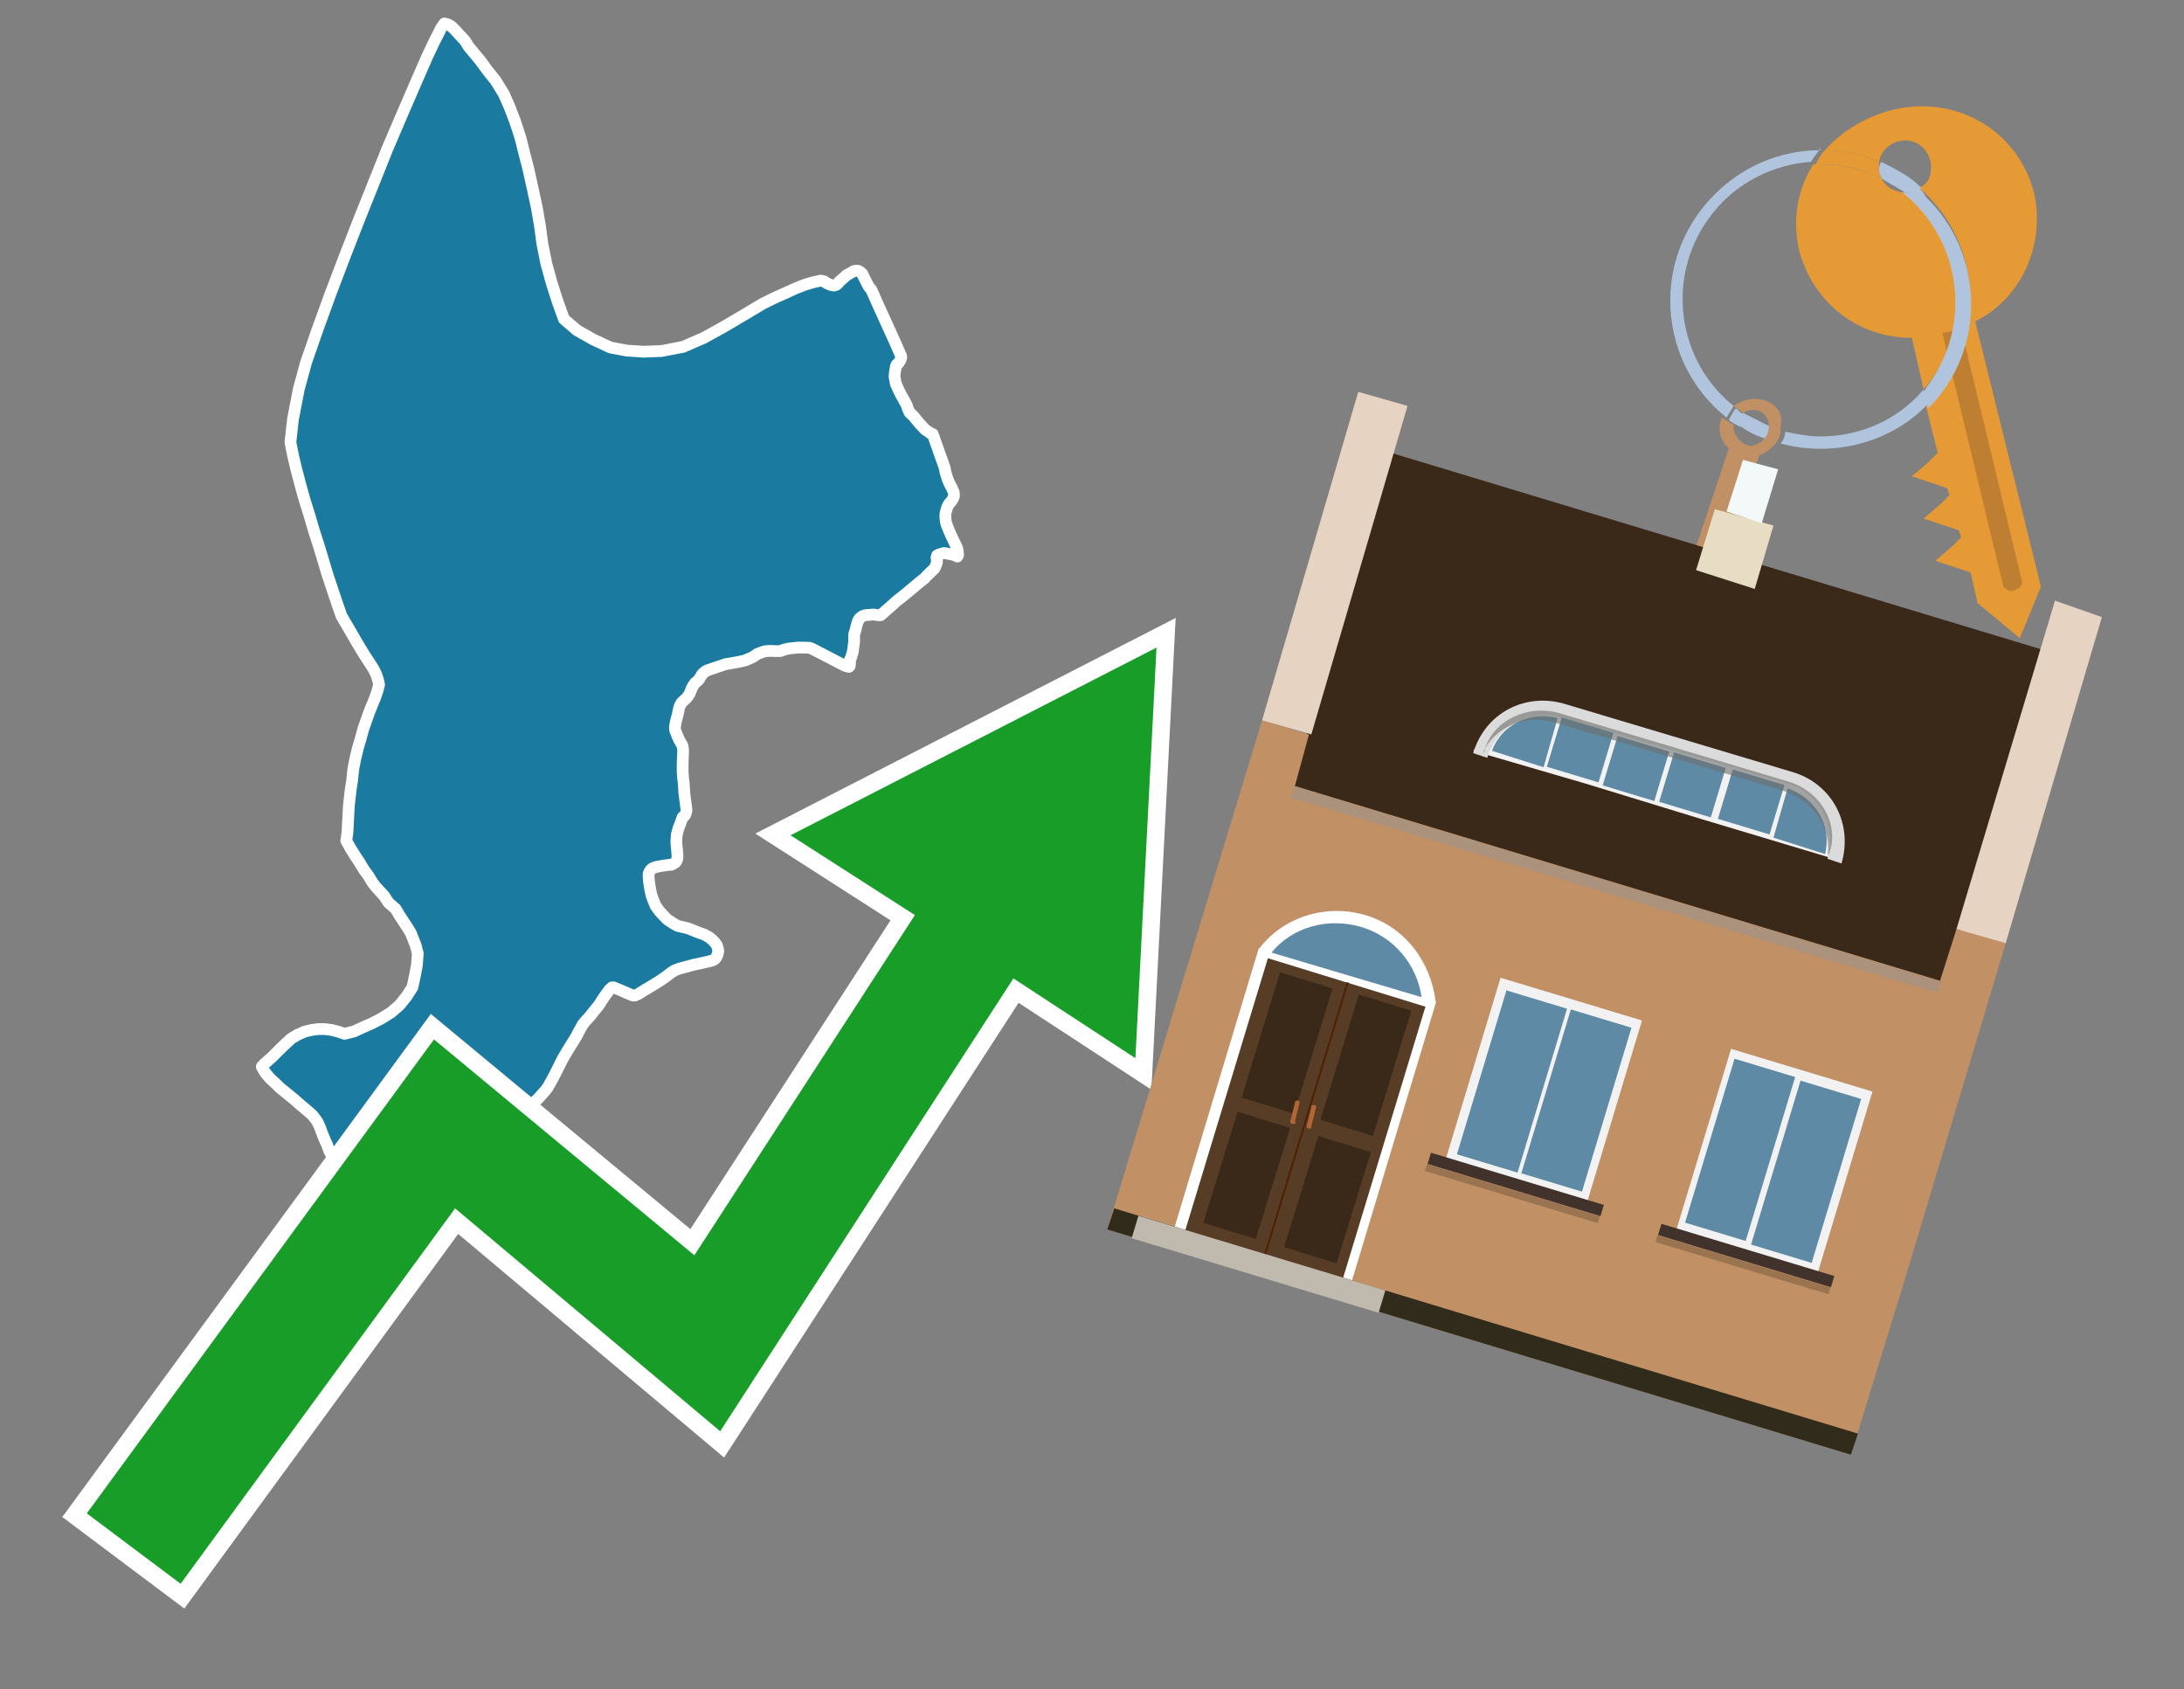 <?xml version="1.0" encoding="utf-8"?>
<!-- Generator: Adobe Illustrator 26.0.3, SVG Export Plug-In . SVG Version: 6.00 Build 0)  -->
<svg version="1.1" id="Text" xmlns="http://www.w3.org/2000/svg" xmlns:xlink="http://www.w3.org/1999/xlink" x="0px" y="0px"
	 width="93.1px" height="72px" viewBox="0 0 93.1 72" style="enable-background:new 0 0 93.1 72;" xml:space="preserve">
<rect x="0" y="0" width="93.1" height="72" fill="#808080" stroke="none"/>
<style type="text/css">
	.st0{fill:#1B7AA0;stroke:#FFFFFF;stroke-width:0.5;stroke-linejoin:round;}
	.st1{fill:none;stroke:#FFFFFF;stroke-width:1.5;stroke-miterlimit:10;}
	.st2{fill:#179D28;}
	.st3{fill:#E69A35;}
	.st4{fill:#B0C4DE;}
	.st5{fill:#C19065;}
	.st6{fill:#BF7F32;}
	.st7{fill-rule:evenodd;clip-rule:evenodd;fill:#3A2819;}
	.st8{fill-rule:evenodd;clip-rule:evenodd;fill:#C19065;}
	.st9{opacity:0.5;fill-rule:evenodd;clip-rule:evenodd;fill:#949494;}
	.st10{fill-rule:evenodd;clip-rule:evenodd;fill:#E6D3C1;}
	.st11{fill-rule:evenodd;clip-rule:evenodd;fill:#312B1B;}
	.st12{fill-rule:evenodd;clip-rule:evenodd;fill:#E7DDC4;}
	.st13{fill-rule:evenodd;clip-rule:evenodd;fill:#F3F9F8;}
	.st14{fill-rule:evenodd;clip-rule:evenodd;fill:#F2F2F2;}
	.st15{fill-rule:evenodd;clip-rule:evenodd;fill:#5F8AA5;}
	.st16{fill-rule:evenodd;clip-rule:evenodd;fill:#41322B;}
	.st17{opacity:0.2;fill-rule:evenodd;clip-rule:evenodd;}
	.st18{fill:#5F8AA5;}
	.st19{fill:#DADBDA;}
	.st20{fill:#BD7A53;}
	.st21{opacity:0.6;fill-rule:evenodd;clip-rule:evenodd;fill:#6D6E6D;}
	.st22{fill:#FFFFFF;}
	.st23{fill-rule:evenodd;clip-rule:evenodd;fill:#FFFFFF;}
	.st24{fill:#573D25;}
	.st25{fill:#3A2819;}
	.st26{fill:#502100;}
	.st27{fill-rule:evenodd;clip-rule:evenodd;fill:#C0B9AD;}
	.st28{fill:#B26635;}
</style>
<path class="st0" d="M35.13,11.99L35.22,12.06L35.33,12.11L35.44,12.15L35.55,12.17L35.65,12.14L35.73,12.07L35.79,11.99L35.91,11.89L36.1,11.72L36.2,11.67L36.37,11.57L36.44,11.54L36.58,11.54L36.66,11.58L36.76,11.67L36.8,11.76L36.94,12.04L37.03,12.21L37.15,12.36L37.47,13.08L38.13,14.53L38.41,15.17L38.42,15.22L38.41,15.28L38.37,15.37L38.29,15.49L38.23,15.53L38.19,15.61L38.15,15.86L38.13,16.04L38.16,16.21L38.19,16.36L38.33,16.67L38.41,16.83L38.6,17.17L38.66,17.29L38.69,17.39L38.77,17.58L38.85,17.65L38.95,17.75L39.12,17.96L39.26,18.12L39.44,18.31L39.56,18.39L39.67,18.47L39.76,18.5L39.99,19.15L40.27,19.94L40.3,20.11L40.35,20.28L40.41,20.46L40.49,20.64L40.58,20.81L40.65,20.96L40.67,21.1L40.66,21.17L40.63,21.24L40.55,21.37L40.48,21.44L40.42,21.53L40.37,21.64L40.33,21.78L40.3,21.92L40.3,22.04L40.31,22.19L40.35,22.35L40.47,22.65L40.54,22.81L40.8,23.36L40.81,23.42L40.83,23.49L40.84,23.61L40.84,23.67L40.81,23.72L40.73,23.68L40.62,23.64L40.41,23.6L40.24,23.57L40.13,23.6L40.01,23.64L39.95,23.67L39.92,23.76L39.94,23.88L39.94,23.96L39.91,24.06L39.84,24.22L39.48,24.57L39.41,24.65L39.23,24.79L38.56,25.35L38.23,25.61L37.94,25.87L37.54,26.22L37.44,26.22L37.24,26.19L36.99,26.21L36.88,26.22L36.79,26.25L36.72,26.29L36.65,26.35L36.6,26.42L36.56,26.51L36.51,26.67L36.47,26.85L36.41,27.04L36.41,27.36L36.37,27.65L36.35,27.79L36.31,27.92L36.29,28.01L36.24,28.1L36.24,28.18L36.23,28.31L36.22,28.39L36.19,28.42L36.1,28.4L35.98,28.36L35.91,28.32L34.62,27.65L34.51,27.61L34.26,27.6L34.01,27.6L33.63,27.64L33.41,27.69L33.3,27.74L33.22,27.75L33.02,27.75L32.85,27.74L32.67,27.75L32.59,27.76L32.42,27.82L32.29,27.87L32.08,28.01L31.85,28.11L31.79,28.14L31.58,28.19L31.44,28.22L30.92,28.31L30.24,28.54L30.15,28.57L30.06,28.62L29.99,28.68L29.92,28.75L29.79,28.97L29.62,29.12L29.55,29.22L29.49,29.33L29.4,29.56L29.34,29.65L29.27,29.75L29.16,29.85L29.06,29.94L28.98,30.08L28.94,30.21L28.91,30.36L28.88,30.5L28.81,30.75L28.77,31.0L28.78,31.12L28.87,31.35L28.95,31.53L29.06,31.72L29.09,31.78L29.12,31.94L29.12,32.03L29.1,32.54L29.1,32.9L29.12,33.17L29.15,33.42L29.17,33.79L29.26,34.47L29.26,34.56L29.24,34.64L29.22,34.71L29.17,34.78L29.1,34.83L29.01,35.08L28.92,35.31L28.85,35.57L28.83,35.85L28.84,36.01L28.87,36.33L28.88,36.51L28.87,36.61L28.84,36.69L28.8,36.75L28.74,36.79L28.67,36.83L28.6,36.86L28.52,36.86L28.23,36.9L28.01,36.94L27.91,36.97L27.81,37.01L27.74,37.07L27.69,37.14L27.65,37.24L27.65,37.36L27.66,37.53L27.72,37.92L27.77,38.15L27.85,38.37L27.95,38.61L28.1,38.82L28.27,39.01L28.45,39.19L28.66,39.33L28.88,39.46L29.1,39.51L29.34,39.57L29.79,39.75L30.02,39.83L30.22,39.94L30.37,40.06L30.48,40.18L30.56,40.29L30.6,40.42L30.62,40.54L30.59,40.67L30.55,40.78L30.49,40.86L30.44,40.9L30.35,40.94L30.24,40.97L29.98,41.03L29.56,41.12L29.19,41.22L28.97,41.28L28.88,41.31L28.74,41.37L28.6,41.46L28.42,41.6L28.19,41.76L27.99,41.89L27.81,42.0L27.49,42.19L27.22,42.36L27.06,42.43L26.98,42.43L26.81,42.36L26.72,42.32L26.47,42.21L26.22,42.11L26.15,42.08L26.09,42.08L25.98,42.18L25.84,42.37L25.72,42.54L25.63,42.68L25.56,42.79L25.49,42.89L25.34,43.07L25.15,43.31L24.95,43.53L24.85,43.65L24.81,43.72L24.66,43.99L24.58,44.15L24.16,44.83L23.99,45.12L23.74,45.62L23.56,45.97L23.37,46.31L23.33,46.37L23.24,46.49L23.1,46.64L23.01,46.75L22.88,46.88L22.69,47.06L22.53,47.17L22.4,47.29L22.23,47.4L22.13,47.44L21.92,47.54L21.7,47.64L21.45,47.74L21.34,47.76L21.22,47.79L20.95,47.85L20.84,47.85L20.63,47.86L20.4,47.86L20.22,47.85L19.95,47.83L19.76,47.79L19.6,47.75L19.42,47.67L19.31,47.62L19.08,47.5L18.92,47.42L18.65,47.28L18.34,47.19L18.2,47.17L18.12,47.18L18.05,47.19L18.01,47.24L17.99,47.29L17.99,47.36L18.02,47.44L18.06,47.53L18.12,47.61L18.26,47.75L18.35,47.81L18.77,48.1L18.94,48.24L19.1,48.4L19.56,48.83L19.79,49.07L20.24,49.53L20.37,49.68L20.65,50.01L20.76,50.18L20.92,50.51L20.99,50.67L20.98,50.78L20.92,50.86L20.85,50.93L20.76,50.99L20.62,51.0L20.41,50.93L20.16,50.82L19.88,50.68L19.33,50.32L19.04,50.18L18.8,50.08L18.58,50.0L18.37,49.94L18.15,49.86L17.97,49.81L17.81,49.79L17.66,49.79L17.55,49.82L17.44,49.88L17.34,49.9L17.26,49.92L17.17,49.92L16.54,49.85L16.34,49.82L15.87,49.76L15.49,49.71L15.16,49.62L15.01,49.6L14.35,49.4L14.23,49.33L14.15,49.25L14.09,49.15L14.03,49.04L13.94,48.78L13.87,48.64L13.8,48.47L13.74,48.32L13.62,48.0L13.54,47.83L13.44,47.68L13.33,47.54L13.2,47.42L12.83,47.11L12.51,46.83L11.92,46.35L11.76,46.19L11.54,45.99L11.44,45.88L11.31,45.72L11.22,45.58L11.16,45.46L11.2,45.42L11.26,45.35L11.59,45.06L11.98,44.67L12.19,44.47L12.42,44.26L12.69,44.1L12.98,43.97L13.27,43.9L13.56,43.86L13.85,43.86L14.15,43.9L14.42,43.97L14.69,44.06L15.09,43.96L15.48,43.78L15.87,43.61L16.27,43.4L16.67,43.15L17.02,42.85L17.33,42.47L17.58,42.08L17.67,41.67L17.77,41.15L17.81,40.64L17.72,40.29L17.62,40.04L17.52,39.78L17.37,39.53L17.19,39.26L17.02,39.0L16.87,38.74L16.56,38.47L16.38,38.19L16.03,37.81L15.87,37.6L15.7,37.32L15.51,37.06L15.33,36.76L15.13,36.46L14.95,36.17L14.76,35.83L14.81,35.5L14.85,34.74L14.87,34.36L14.91,33.99L14.95,33.65L15.01,33.26L15.06,32.78L15.15,32.32L15.26,31.87L15.38,31.47L15.49,31.06L15.62,30.69L15.74,30.35L15.87,30.03L15.99,29.74L16.09,29.44L16.16,29.18L16.13,29.04L16.08,28.86L16.01,28.68L15.91,28.49L15.73,28.21L15.54,27.92L15.35,27.61L15.16,27.29L14.97,26.96L14.56,26.26L14.42,25.86L14.27,25.42L13.95,24.46L13.79,23.92L13.59,23.26L13.38,22.61L13.19,21.96L12.98,21.29L12.8,20.64L12.63,20.0L12.49,19.4L12.38,18.85L12.49,17.86L12.74,16.57L13.05,15.44L13.54,14.03L14.1,12.49L14.69,10.94L15.29,9.4L16.51,6.35L17.16,4.83L17.8,3.35L18.23,2.37L18.51,1.78L18.81,1.19L18.94,1.0L19.1,1.04L19.26,1.14L19.41,1.29L19.6,1.5L19.81,1.72L19.98,1.99L20.47,2.58L20.77,2.99L21.13,3.44L21.48,4.01L21.73,4.58L21.97,5.21L22.19,5.89L22.35,6.53L22.52,7.19L22.7,8.0L22.88,8.83L23.02,9.64L23.12,10.39L23.29,11.24L23.52,12.07L23.77,12.85L24.04,13.6L24.6,14.08L25.29,14.47L26.02,14.81L26.7,14.94L27.44,14.99L28.2,14.96L29.13,14.78L30.02,14.39L30.87,13.92L31.7,13.43L32.52,12.94L33.05,12.68L33.48,12.49L33.87,12.31L34.27,12.15L34.63,12.04L34.98,11.96L35.13,11.99Z"/>
<polygon class="st1" points="49.3,27.6 33.7,35.6 39,39 29.6,53.5 18.5,44.3 3.7,64.5 7.7,67.5 19.4,51.5 30.7,61 43.2,41.7 
	48.4,45.1 "/>
<polygon class="st2" points="49.3,27.6 33.7,35.6 39,39 29.6,53.5 18.5,44.3 3.7,64.5 7.7,67.5 19.4,51.5 30.7,61 43.2,41.7 
	48.4,45.1 "/>
<path class="st3" d="M80.2,7.6c0-0.1-0.1-0.2-0.1-0.3c0-0.1,0-0.3,0-0.4c-0.7-0.3-1.5-0.5-2.3-0.5c-0.2,0.2-0.3,0.4-0.4,0.6
	c0.1,0,0.2,0,0.3,0C78.5,7,79.4,7.2,80.2,7.6z"/>
<path class="st4" d="M77.6,6.4c-3.5,0-6.4,2.9-6.4,6.4c0,2,0.9,3.8,2.4,5c0.1-0.2,0.2-0.3,0.3-0.5c-2.5-2-2.9-5.7-0.9-8.2
	c1-1.3,2.6-2.1,4.2-2.2c0.1-0.2,0.3-0.4,0.4-0.6V6.4z"/>
<path class="st3" d="M84.2,13.7c2-1,3-3.3,2.5-5.5C86,5.5,83.3,4,80.6,4.7c-1.1,0.3-2.1,0.9-2.8,1.7c0.8,0,1.6,0.2,2.3,0.5
	c0.1-0.6,0.7-1,1.3-0.9c0.6,0.1,1,0.7,0.9,1.3c0,0.3-0.2,0.6-0.5,0.7c2.7,2.3,2.9,6.4,0.6,9c-0.1,0.1-0.2,0.2-0.3,0.3l0.5,2
	l-0.4,0.4l-0.7,0.6l0.9,0.3l0.6,0.2l0.1,0.3l-0.4,0.4L82,22.1l0.9,0.3l0.6,0.2l0.1,0.3l-0.4,0.4l-0.7,0.6l0.9,0.3l0.6,0.2l0.3,1.3
	l1.8,1.5L87,25L84.2,13.7z"/>
<path class="st3" d="M81.2,8.2c-0.4,0-0.8-0.2-1-0.6C79.4,7.2,78.5,7,77.6,7c-0.1,0-0.2,0-0.3,0c-0.7,1.1-0.9,2.4-0.6,3.7
	c0.6,2.2,2.5,3.7,4.8,3.7l0.5,2.2c2.1-2.4,1.9-6.1-0.6-8.2C81.3,8.3,81.2,8.3,81.2,8.2z"/>
<path class="st4" d="M74.1,18.1c0.4,0.3,0.8,0.5,1.2,0.6c0.1-0.1,0.2-0.3,0.2-0.5l0,0c-0.4-0.2-0.8-0.4-1.2-0.6
	C74.2,17.8,74.1,17.9,74.1,18.1z"/>
<path class="st4" d="M74.4,17.7c-0.2-0.1-0.3-0.2-0.4-0.3c-0.1,0.1-0.2,0.3-0.3,0.5c0.1,0.1,0.3,0.2,0.5,0.3
	C74.1,17.9,74.2,17.8,74.4,17.7z"/>
<path class="st5" d="M74.8,17c-0.3,0-0.6,0.1-0.9,0.3c0.1,0.1,0.3,0.2,0.4,0.3c0.3-0.2,0.8-0.2,1,0.2c0.1,0.1,0.1,0.3,0.1,0.4l0,0
	c0,0.4-0.3,0.7-0.7,0.8c-0.4,0-0.7-0.3-0.8-0.7c0,0,0,0,0-0.1v-0.1c-0.2-0.1-0.3-0.2-0.5-0.3c-0.2,0.4-0.1,1,0.3,1.3l-1.7,5.1
	l1.3,0.3l1.7-5.1c0.3-0.1,0.5-0.3,0.7-0.5c0.1-0.2,0.2-0.3,0.2-0.5c0-0.1,0-0.1,0-0.2C76.1,17.5,75.5,17,74.8,17z"/>
<path class="st6" d="M86,25.1l-0.2,0.1c-0.2,0-0.3-0.1-0.4-0.2l0,0l-2.6-10.8l0.8-0.2l2.6,10.8C86.2,24.9,86.1,25.1,86,25.1L86,25.1
	z"/>
<path class="st4" d="M80.1,7.3c0,0.1,0.1,0.2,0.1,0.3c0.3,0.2,0.7,0.4,1,0.6c0.1,0,0.2,0,0.3,0c0.1,0,0.3-0.1,0.4-0.2
	c-0.5-0.5-1.1-0.8-1.7-1.1C80.1,7,80.1,7.2,80.1,7.3z"/>
<path class="st4" d="M77.6,18.6c-0.5,0-1-0.1-1.5-0.2c0,0.2-0.1,0.4-0.2,0.5c2.2,0.6,4.7,0,6.3-1.7L82,16.6
	C80.9,17.9,79.3,18.6,77.6,18.6z"/>
<path class="st4" d="M81.8,8c-0.1,0.1-0.2,0.1-0.4,0.2c-0.1,0-0.2,0-0.3,0c2.5,2,3,5.6,1.1,8.2c-0.1,0.1-0.1,0.2-0.2,0.3l0.2,0.7
	c2.5-2.5,2.4-6.6-0.1-9C82,8.2,81.9,8.1,81.8,8L81.8,8z"/>
<g>
	<polygon class="st7" points="82.9,42 55,33.6 59.3,19.3 87.1,27.7 82.9,42 	"/>
	<polygon class="st8" points="81.3,54.2 85.5,40.2 83.4,39.6 82.7,41.8 55.2,33.5 55.8,31.3 53.8,30.7 47.2,52.4 78.9,62 	"/>
	
		<rect x="54.5" y="37.7" transform="matrix(0.957 0.289 -0.289 0.957 13.909 -18.316)" class="st9" width="28.8" height="0.5"/>
	<polygon class="st10" points="85.5,40.2 83.4,39.6 87.6,25.6 89.6,26.3 85.5,40.2 	"/>
	<polygon class="st10" points="55.9,31.3 53.8,30.7 57.9,16.7 60,17.3 55.9,31.3 	"/>
	<polygon class="st11" points="78.9,62 79.2,61.1 47.5,51.5 47.2,52.4 78.9,62 	"/>
	<polygon class="st12" points="75.6,22.4 73.1,21.7 72.3,24.3 74.8,25.1 75.6,22.4 	"/>
	<polygon class="st13" points="75.8,20 74.3,19.6 73.6,21.8 75.1,22.3 75.8,20 	"/>
	<g>
		
			<rect x="62.7" y="42.5" transform="matrix(-0.957 -0.289 0.289 -0.957 115.347 110.133)" class="st14" width="6.3" height="8.2"/>
		<g>
			
				<rect x="63.6" y="45.6" transform="matrix(0.289 -0.957 0.957 0.289 2.833 97.694)" class="st15" width="7.3" height="2.7"/>
			
				<rect x="60.8" y="44.8" transform="matrix(0.289 -0.957 0.957 0.289 1.662 94.435)" class="st15" width="7.3" height="2.7"/>
		</g>
		
			<rect x="60.8" y="50.2" transform="matrix(-0.957 -0.289 0.289 -0.957 111.902 117.445)" class="st16" width="7.7" height="0.5"/>
		
			<rect x="60.7" y="50.7" transform="matrix(-0.957 -0.289 0.289 -0.957 111.55 118.193)" class="st17" width="7.7" height="0.3"/>
	</g>
	<g>
		
			<rect x="72.4" y="45.4" transform="matrix(-0.957 -0.289 0.289 -0.957 133.617 118.741)" class="st14" width="6.3" height="8.2"/>
		<g>
			
				<rect x="73.3" y="48.6" transform="matrix(0.289 -0.957 0.957 0.289 6.95 109.146)" class="st15" width="7.3" height="2.7"/>
			
				<rect x="70.6" y="47.7" transform="matrix(0.289 -0.957 0.957 0.289 5.779 105.888)" class="st15" width="7.3" height="2.7"/>
		</g>
		
			<rect x="70.5" y="53.1" transform="matrix(-0.957 -0.289 0.289 -0.957 130.172 126.053)" class="st16" width="7.7" height="0.5"/>
		
			<rect x="70.4" y="53.6" transform="matrix(-0.957 -0.289 0.289 -0.957 129.82 126.801)" class="st17" width="7.7" height="0.3"/>
	</g>
	<g>
		<path class="st14" d="M76.3,33c2,0.6,2.2,3.7,2.2,3.7l0,0l-6-1.8l-4.9-1.5L62.8,32l0,0c0,0,1.9-2.4,3.9-1.8L76.3,33z"/>
		<path class="st18" d="M77.8,36.4c0.3-1.2-0.4-2.4-1.6-2.8l-0.6,2.1L77.8,36.4z"/>
		<g>
			<path class="st19" d="M76.2,33.4c1.4,0.4,2.1,1.9,1.7,3.2l0.6,0.2c0.5-1.7-0.4-3.4-2.1-3.9l-9.7-2.9c-1.7-0.5-3.4,0.4-3.9,2.1
				l0.6,0.2c0.4-1.4,1.9-2.1,3.2-1.7L76.2,33.4z"/>
		</g>
		<g>
			<path class="st20" d="M74.1,35.4L74.1,35.4L74.1,35.4C74.1,35.4,74.1,35.4,74.1,35.4C74.1,35.4,74.1,35.4,74.1,35.4z"/>
			
				<rect x="74.4" y="35.2" transform="matrix(0.289 -0.957 0.957 0.289 18.881 96.43)" class="st19" width="0" height="0.6"/>
		</g>
		<g>
			<path class="st18" d="M63.6,32l2.2,0.7l0.6-2.1C65.2,30.3,64,30.9,63.6,32z"/>
		</g>
		<g>
			
				<rect x="64.7" y="32.3" transform="matrix(0.289 -0.957 0.957 0.289 14.812 85.112)" class="st19" width="0" height="0.6"/>
		</g>
		
			<rect x="73.5" y="33.1" transform="matrix(0.957 0.289 -0.289 0.957 13.093 -20.124)" class="st18" width="2.3" height="2.2"/>
		
			<rect x="71" y="32.4" transform="matrix(0.957 0.289 -0.289 0.957 12.78 -19.459)" class="st18" width="2.3" height="2.2"/>
		
			<rect x="68.6" y="31.7" transform="matrix(0.957 0.289 -0.289 0.957 12.466 -18.794)" class="st18" width="2.3" height="2.2"/>
		
			<rect x="66.2" y="30.9" transform="matrix(0.957 0.289 -0.289 0.957 12.153 -18.129)" class="st18" width="2.3" height="2.2"/>
		<path class="st21" d="M66.5,30.4c-1.4-0.4-2.8,0.3-3.2,1.5c0,0.1,0,0.1-0.1,0.2c0.5-1.1,1.8-1.7,3.1-1.3l9.7,2.9
			c1.3,0.4,2.1,1.6,1.9,2.8c0-0.1,0.1-0.1,0.1-0.2c0.4-1.2-0.4-2.6-1.8-3L66.5,30.4z"/>
	</g>
	<g>
		<path class="st22" d="M61.2,42.7c-0.2-1.7-1.3-3.2-3-3.7c-1.7-0.5-3.5,0.1-4.5,1.4l-0.9,3.1c0.2,1.7,1.3,3.1,3,3.6
			c1.7,0.5,3.5-0.1,4.5-1.4L61.2,42.7z"/>
		
			<rect x="51.7" y="41.3" transform="matrix(0.957 0.289 -0.289 0.957 16.119 -14.054)" class="st23" width="7.9" height="12.4"/>
		<g transform="matrix( 0.861, 0, 0, 0.861, 2148,666.7) ">
			<g>
				<g id="Symbol_9_0_Layer2_0_MEMBER_8_MEMBER_12_MEMBER_0_FILL_00000060021201590598459050000000066037270783187345_">
					<path class="st24" d="M-2432-726.9l7.8,2.4l-4.1,13.5l-7.8-2.4L-2432-726.9z"/>
				</g>
			</g>
		</g>
		<g transform="matrix( 0.861, 0, 0, 0.861, 2148,666.7) ">
			<g>
				<g id="Symbol_9_0_Layer2_0_MEMBER_8_MEMBER_12_MEMBER_2_MEMBER_1_FILL_00000132060489121638774550000007330903994898771113_">
					<path class="st25" d="M-2435.2-713.8l1.7-5.5l2.6,0.8l-1.7,5.5L-2435.2-713.8z"/>
				</g>
			</g>
		</g>
		<g transform="matrix( 0.861, 0, 0, 0.861, 2148,666.7) ">
			<g>
				<g id="Symbol_9_0_Layer2_0_MEMBER_8_MEMBER_12_MEMBER_2_MEMBER_1_FILL_00000176730692291766165980000016523489373208341399_">
					<path class="st25" d="M-2433.3-720l1.9-6.2l2.6,0.8l-1.9,6.2L-2433.3-720z"/>
				</g>
			</g>
		</g>
		<g transform="matrix( 0.861, 0, 0, 0.861, 2148,666.7) ">
			<g>
				<g id="Symbol_9_0_Layer2_0_MEMBER_8_MEMBER_12_MEMBER_2_MEMBER_1_FILL_00000082362931983957889100000005224260879095784090_">
					<path class="st26" d="M-2432.2-712.2l4.1-13.5l0.1,0l-4.1,13.5L-2432.2-712.2z"/>
				</g>
			</g>
		</g>
		<rect x="53.2" y="48.4" transform="matrix(0.289 -0.957 0.957 0.289 -13.453 89.698)" class="st27" width="1" height="11"/>
		<path class="st28" d="M55.1,47.9L55.1,47.9c-0.1,0-0.1-0.1-0.1-0.1l0.2-0.8c0-0.1,0.1-0.1,0.1-0.1l0,0c0.1,0,0.1,0.1,0.1,0.1
			l-0.2,0.8C55.3,47.9,55.2,47.9,55.1,47.9z"/>
		<g transform="matrix( 0.861, 0, 0, 0.861, 2148,666.7) ">
			<g>
				<g id="Symbol_9_0_Layer2_0_MEMBER_8_MEMBER_12_MEMBER_2_MEMBER_1_FILL_00000013159148457552116620000004647169029062916774_">
					<path class="st25" d="M-2428.6-711.8l1.7-5.5l-2.6-0.8l-1.7,5.5L-2428.6-711.8z"/>
				</g>
			</g>
		</g>
		<g transform="matrix( 0.861, 0, 0, 0.861, 2148,666.7) ">
			<g>
				<g id="Symbol_9_0_Layer2_0_MEMBER_8_MEMBER_12_MEMBER_2_MEMBER_1_FILL_00000048498788352989995860000015174018544838236605_">
					<path class="st25" d="M-2426.8-718.1l1.9-6.2l-2.6-0.8l-1.9,6.2L-2426.8-718.1z"/>
				</g>
			</g>
		</g>
		<path class="st28" d="M55.8,48.1L55.8,48.1c0.1,0,0.1,0,0.1-0.1l0.2-0.8c0-0.1,0-0.1-0.1-0.1l0,0c-0.1,0-0.1,0-0.1,0.1l-0.2,0.8
			C55.7,48,55.7,48.1,55.8,48.1z"/>
		<g>
			<path class="st18" d="M60.6,42.5c-0.2-1.4-1.2-2.6-2.6-3s-2.9,0-3.8,1.1L60.6,42.5z"/>
		</g>
	</g>
</g>
</svg>
